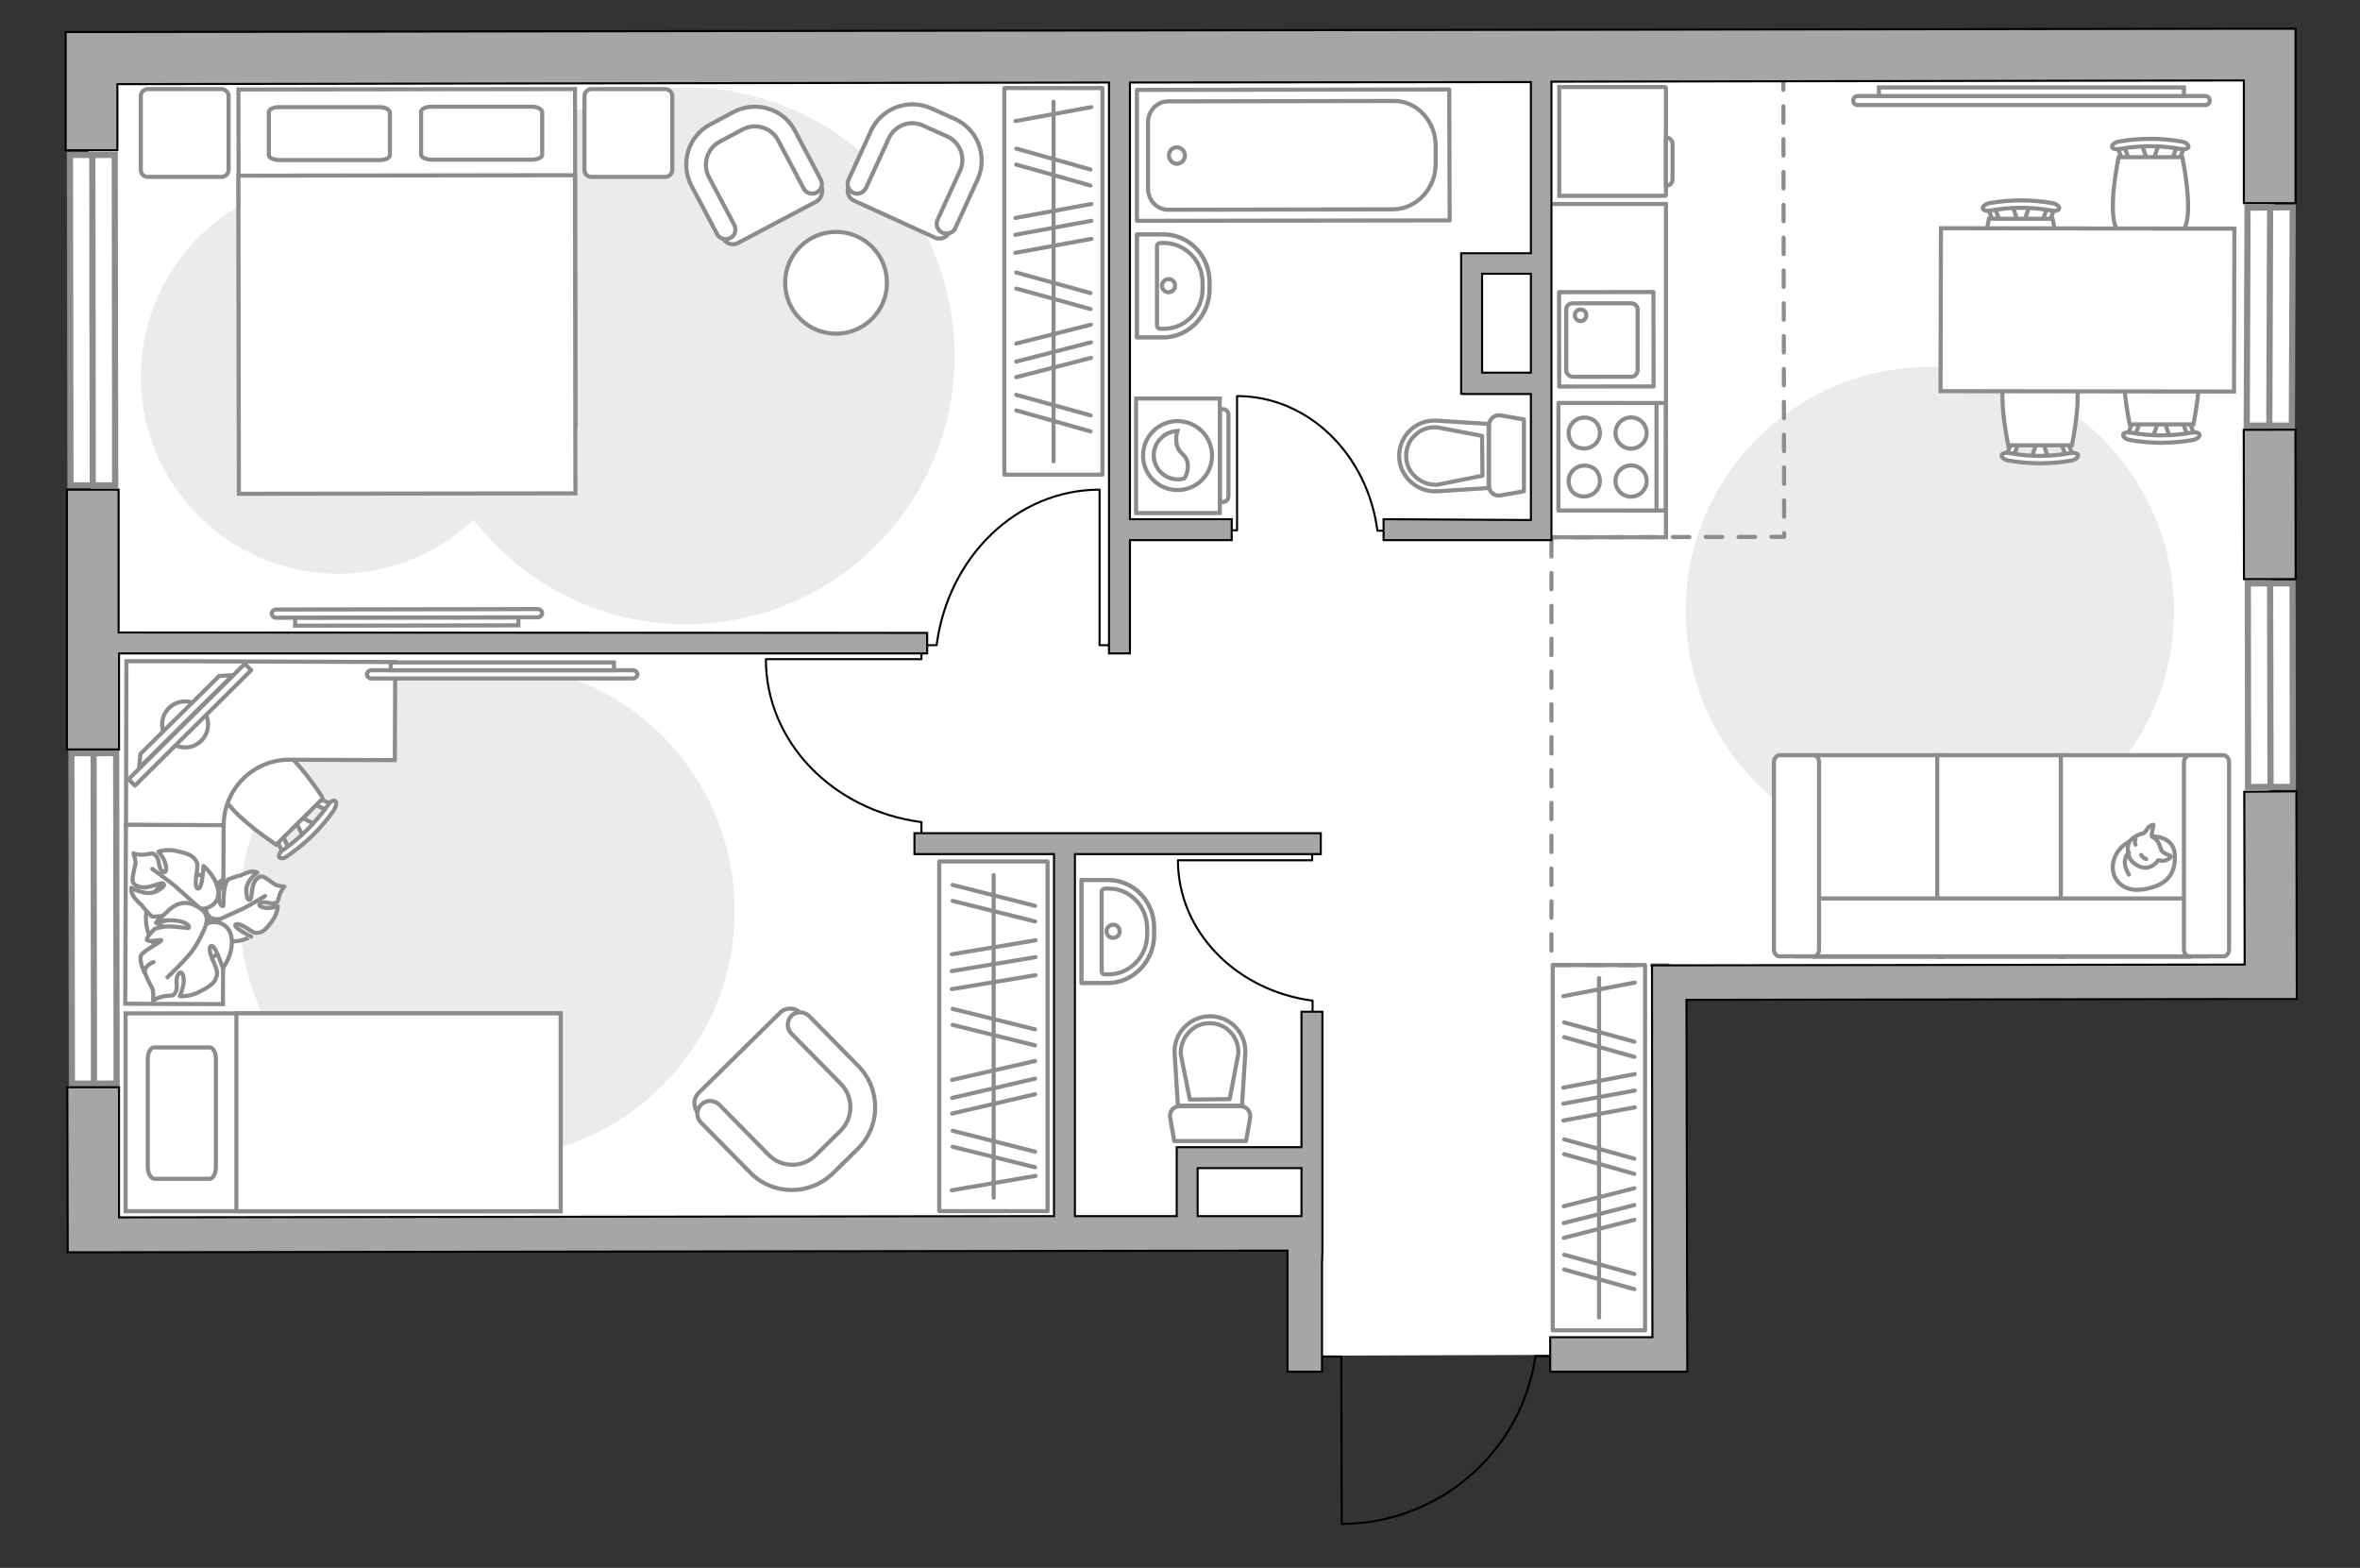 <?xml version="1.0" encoding="utf-8"?>
<!-- Generator: Adobe Illustrator 28.2.0, SVG Export Plug-In . SVG Version: 6.00 Build 0)  -->
<svg version="1.1" xmlns="http://www.w3.org/2000/svg" xmlns:xlink="http://www.w3.org/1999/xlink" x="0px" y="0px"
	 viewBox="0 0 575 382" style="enable-background:new 0 0 575 382;" xml:space="preserve">
<rect x="0" y="0" width="575" height="382" fill="#333333" stroke="none"/>
<style type="text/css">
	.st0{fill:#FFFFFF;}
	.st1{fill:#EBEBEB;}
	.st2{fill:#FFFFFF;stroke:#8C8C8C;stroke-miterlimit:10;}
	.st3{fill:none;stroke:#000000;stroke-width:0.5;stroke-linecap:round;stroke-linejoin:round;stroke-miterlimit:10;}
	.st4{fill:none;stroke:#8C8C8C;stroke-linecap:round;stroke-linejoin:round;stroke-miterlimit:10;}
	.st5{fill:#FFFFFF;stroke:#8C8C8C;stroke-linecap:round;stroke-linejoin:round;stroke-miterlimit:10;}
	.st6{fill-rule:evenodd;clip-rule:evenodd;fill:#FFFFFF;fill-opacity:0.1;stroke:#8C8C8C;stroke-miterlimit:10;}
	.st7{fill:#FFFFFF;stroke:#8C8C8C;stroke-width:1.5;stroke-linecap:round;stroke-miterlimit:10;}
	.st8{fill:none;stroke:#8C8C8C;stroke-linecap:round;stroke-linejoin:round;stroke-miterlimit:10;stroke-dasharray:4,4;}
	.st9{opacity:0.5;fill:none;stroke:#8C8C8C;stroke-linecap:round;stroke-linejoin:round;stroke-miterlimit:10;}
	.st10{fill:#A6A6A6;stroke:#000000;stroke-width:0.5;stroke-miterlimit:10;}
</style>
<g id="bg_1_">
	<polygon class="st0" points="21.4,12.3 554.4,10.7 552.7,235 405.6,239 406.6,330 317.6,330.3 318.3,299.3 23.5,299.7 	"/>
</g>
<g id="furniture_1_">
	<path id="Vector_51_00000025410149657946410230000003577600954049764276_" class="st1" d="M470.2,89.4c-32.8,0-59.5,26.6-59.5,59.5
		c0,32.8,26.6,59.5,59.5,59.5c32.8,0,59.5-26.6,59.5-59.5C529.6,116.1,503,89.4,470.2,89.4z"/>
	<g>
		<path id="Vector_8_00000070120981381892289770000002143576081336257460_" class="st2" d="M405.9,47.5l0-26.1
			c0-0.1-0.1-0.2-0.2-0.2l-25.8,0l0,26.5l25.8,0C405.8,47.7,405.9,47.6,405.9,47.5z"/>
		<path id="Vector_9_00000111911551062494253350000014741868192018790547_" class="st2" d="M405.9,33.5l0,11.8
			c0.9,0,1.6-0.7,1.6-1.6l0-8.6C407.5,34.2,406.8,33.5,405.9,33.5z"/>
	</g>
	<path class="st3" d="M319.8,248.5l0-4.7c-18.5-2.4-32.8-16.8-32.8-34.2l32.7,0l0-5.2"/>
	<path class="st3" d="M222.7,157.2h5.5c2.8-21.5,19.5-37.9,39.7-37.9v37.9l6,0"/>
	<path class="st3" d="M224.5,205.8l0-5.5c-21.5-2.8-37.9-19.5-37.9-39.7l37.9,0l0-6"/>
	<path class="st3" d="M340.3,129.3l-4.7,0c-2.4-18.5-16.8-32.8-34.2-32.8l0,32.7l-5.2,0"/>
	<g>
		
			<rect x="345.1" y="268.3" transform="matrix(-9.920065e-08 -1 1 -9.920065e-08 110.01 669.219)" class="st4" width="89" height="22.5"/>
		<line class="st4" x1="380.9" y1="273" x2="398.3" y2="269.8"/>
		<line class="st4" x1="380.9" y1="268.9" x2="398.3" y2="265.7"/>
		<line class="st4" x1="380.9" y1="265" x2="398.3" y2="261.7"/>
		<line class="st4" x1="381.1" y1="281.2" x2="398.2" y2="286"/>
		<line class="st4" x1="381.1" y1="277.6" x2="398.2" y2="282.3"/>
		<line class="st4" x1="381.1" y1="252.7" x2="398.2" y2="257.5"/>
		<line class="st4" x1="381.1" y1="249.1" x2="398.2" y2="253.8"/>
		<line class="st4" x1="380.9" y1="242.7" x2="398.3" y2="239.4"/>
		<line class="st4" x1="381.1" y1="309.3" x2="398.2" y2="314.1"/>
		<line class="st4" x1="381.1" y1="305.7" x2="398.2" y2="310.4"/>
		<line class="st4" x1="381" y1="301.6" x2="398.2" y2="297.2"/>
		<line class="st4" x1="381" y1="293.9" x2="398.2" y2="289.5"/>
		<line class="st4" x1="381" y1="298" x2="398.2" y2="293.6"/>
		<line class="st4" x1="389.6" y1="321" x2="389.6" y2="238.3"/>
	</g>
	<g>
		
			<rect x="209.6" y="56.6" transform="matrix(-9.920065e-08 -1 1 -9.920065e-08 188.104 325.251)" class="st4" width="94.2" height="23.9"/>
		<line class="st4" x1="247.4" y1="61.6" x2="265.9" y2="58.2"/>
		<line class="st4" x1="247.4" y1="57.2" x2="265.9" y2="53.8"/>
		<line class="st4" x1="247.4" y1="53.1" x2="265.9" y2="49.7"/>
		<line class="st4" x1="247.6" y1="70.3" x2="265.7" y2="75.3"/>
		<line class="st4" x1="247.6" y1="66.4" x2="265.7" y2="71.4"/>
		<line class="st4" x1="247.6" y1="40.1" x2="265.7" y2="45.2"/>
		<line class="st4" x1="247.6" y1="36.2" x2="265.7" y2="41.3"/>
		<line class="st4" x1="247.4" y1="29.5" x2="265.9" y2="26.1"/>
		<line class="st4" x1="247.6" y1="100" x2="265.7" y2="105.1"/>
		<line class="st4" x1="247.6" y1="96.2" x2="265.7" y2="101.2"/>
		<line class="st4" x1="247.6" y1="91.9" x2="265.8" y2="87.2"/>
		<line class="st4" x1="247.6" y1="83.7" x2="265.8" y2="79.1"/>
		<line class="st4" x1="247.6" y1="88.1" x2="265.8" y2="83.4"/>
		<line class="st4" x1="256.7" y1="112.4" x2="256.7" y2="24.8"/>
	</g>
	<g>
		
			<rect x="199.5" y="239.2" transform="matrix(-1.215543e-07 -1 1 -1.215543e-07 -10.361 494.583)" class="st4" width="85.2" height="26.4"/>
		<line class="st4" x1="231.9" y1="241" x2="252.3" y2="237.6"/>
		<line class="st4" x1="231.9" y1="236.6" x2="252.3" y2="233.2"/>
		<line class="st4" x1="231.9" y1="232.5" x2="252.3" y2="229.1"/>
		<line class="st4" x1="232.1" y1="249.7" x2="252.2" y2="254.7"/>
		<line class="st4" x1="232.1" y1="245.8" x2="252.2" y2="250.8"/>
		<line class="st4" x1="232.1" y1="219.5" x2="252.2" y2="224.5"/>
		<line class="st4" x1="232.1" y1="215.6" x2="252.2" y2="220.7"/>
		<line class="st4" x1="231.9" y1="290" x2="252.3" y2="286.5"/>
		<line class="st4" x1="232.1" y1="279.4" x2="252.2" y2="284.4"/>
		<line class="st4" x1="232.1" y1="275.5" x2="252.2" y2="280.6"/>
		<line class="st4" x1="232" y1="271.3" x2="252.2" y2="266.6"/>
		<line class="st4" x1="232" y1="263.1" x2="252.2" y2="258.5"/>
		<line class="st4" x1="232" y1="267.5" x2="252.2" y2="262.8"/>
		<line class="st4" x1="242.1" y1="291.8" x2="242.1" y2="213.2"/>
	</g>
	<path id="Vector_00000182523836597122197270000004960757876303128214_" class="st1" d="M167.3,152.1c36.1-0.1,65.3-29.4,65.3-65.5
		c-0.1-36.1-29.4-65.3-65.5-65.3c-36.1,0.1-65.3,29.4-65.3,65.5C101.9,122.9,131.2,152.2,167.3,152.1z"/>
	<path id="Vector_00000060710941671929414260000012791571143244270728_" class="st1" d="M82.4,139.8c26.5,0,48-21.6,48-48.1
		c0-26.5-21.6-48-48.1-48c-26.5,0-48,21.6-48,48.1C34.4,118.4,55.9,139.8,82.4,139.8z"/>
	<g>
		<path id="Vector_98_00000029739461439660222590000005121398544582372228_" class="st2" d="M58.2,104l82-0.1l-0.1-82.2l-82,0.1
			L58.2,104z"/>
		<path id="Vector_99_00000078739192255272091720000005417677010884372107_" class="st2" d="M140.2,120.2l-82,0.1l-0.1-77.5
			l72.3-0.1l9.7,0l0,10.5L140.2,120.2z"/>
		<path id="Vector_100_00000003819870341815217060000005694764724679548034_" class="st4" d="M92.4,26.1l-24.3,0
			c-1.4,0-2.6,0.5-2.6,1.2l0,10.5c0,0.6,1.2,1.2,2.6,1.2l24.3,0c1.4,0,2.6-0.5,2.6-1.2l0-10.5C94.8,26.6,93.7,26.1,92.4,26.1z"/>
		<path id="Vector_101_00000015313891801523561110000008334151404416908941_" class="st4" d="M129.5,26l-24.3,0
			c-1.4,0-2.6,0.5-2.6,1.2l0,10.5c0,0.6,1.2,1.2,2.6,1.2l24.3,0c1.4,0,2.6-0.5,2.6-1.2l0-10.5C131.9,26.5,130.9,26,129.5,26z"/>
	</g>
	<g>
		<path class="st2" d="M67.2,150.5c-0.5,0-1-0.5-1-1c0-0.5,0.5-1,1-1l63.9-0.1c0.5,0,1,0.5,1,1c0,0.5-0.5,1-1,1L67.2,150.5z"/>
		
			<rect x="71.9" y="150.5" transform="matrix(1 -1.515648e-03 1.515648e-03 1 -0.229 0.15)" class="st2" width="54.4" height="1.9"/>
	</g>
	<g>
		<path id="Vector_37_00000173862620219866849270000006407844831232549054_" class="st2" d="M227.8,57.9l-19.7-9
			c-1.3-0.6-2-2.2-1.3-3.5l6.2-13.6c2.2-5,8.1-7.2,13.1-4.9l6.5,3c5,2.2,7.2,8.1,4.9,13.1l-6.2,13.6
			C230.7,57.9,229.1,58.5,227.8,57.9z"/>
		<path id="Vector_38_00000096018199640409317720000007751801000012582573_" class="st2" d="M229.6,56.7c-1.2-0.6-1.7-2-1.2-3.1
			l5.5-12c1.5-3.2,0-7-3.2-8.4l-5.8-2.6c-3.2-1.5-7,0-8.4,3.2l-5.5,12c-0.6,1.2-2,1.7-3.1,1.2c-1.2-0.6-1.7-2-1.2-3.1l5.5-12
			c2.6-5.6,9.1-8,14.7-5.5l5.8,2.6c5.6,2.6,8,9.1,5.5,14.7l-5.5,12C232.2,56.7,230.9,57.2,229.6,56.7z"/>
	</g>
	<g>
		<path id="Vector_37_00000043431493932270791480000010665601035038365335_" class="st2" d="M170.2,266.3l19.9-19.6
			c1.3-1.3,3.6-1.3,4.9,0.1l13.6,13.8c5,5,4.9,13.1-0.1,18.1l-6.6,6.5c-5,5-13.1,4.9-18.1-0.1l-13.6-13.8
			C168.8,269.8,168.9,267.6,170.2,266.3z"/>
		<path id="Vector_38_00000163788857531437439750000009388380355258093996_" class="st2" d="M170.9,269.1c1.2-1.2,3.1-1.1,4.3,0
			l12,12.2c3.2,3.3,8.4,3.3,11.6,0.1l5.9-5.8c3.3-3.2,3.3-8.4,0.1-11.6l-12-12.2c-1.2-1.2-1.1-3.1,0-4.3c1.2-1.2,3.1-1.1,4.3,0
			l12,12.2c5.6,5.7,5.5,14.8-0.2,20.3l-5.9,5.8c-5.7,5.6-14.8,5.5-20.3-0.2l-12-12.2C169.6,272.2,169.6,270.3,170.9,269.1z"/>
	</g>
	<g>
		<path id="Vector_37_00000054966670700910798190000005354379323346671005_" class="st2" d="M198.9,49.1l-19.1,10.1
			c-1.3,0.7-2.9,0.2-3.6-1.1l-7-13.2c-2.6-4.8-0.7-10.8,4.1-13.4l6.4-3.4c4.8-2.6,10.8-0.7,13.4,4.1l7,13.2
			C200.7,46.8,200.1,48.4,198.9,49.1z"/>
		<path id="Vector_38_00000153665561766122570020000000168619502700424372_" class="st2" d="M199,46.9c-1.2,0.6-2.6,0.2-3.2-1
			l-6.2-11.7c-1.6-3.1-5.5-4.3-8.6-2.7l-5.6,3c-3.1,1.6-4.3,5.5-2.7,8.6l6.2,11.7c0.6,1.2,0.2,2.6-1,3.2c-1.2,0.6-2.6,0.2-3.2-1
			l-6.2-11.7c-2.9-5.5-0.8-12.2,4.6-15l5.6-3c5.5-2.9,12.2-0.8,15,4.6l6.2,11.7C200.6,44.9,200.2,46.2,199,46.9z"/>
	</g>
	<path id="Vector_00000052785462014705293710000016625165449974294203_" class="st1" d="M118.7,282.2c-33.3,0-60.3-27-60.3-60.3
		c0-33.3,27-60.3,60.3-60.3c33.3,0,60.3,27,60.3,60.3C179,255.2,152,282.2,118.7,282.2z"/>
	<g>
		<path id="Vector_2_00000063598096057358635080000015870544094576851127_" class="st2" d="M136.6,246.9v48.2l-106,0l0-48.2H136.6z"
			/>
		<path id="Vector_3_00000106828572373590374940000002119923041751310470_" class="st2" d="M136.6,295.1v-48.2h-79l0,42.5v5.7h10.7
			L136.6,295.1z"/>
		<path id="Vector_4_00000091731794424411778400000012628085085639301027_" class="st4" d="M36,284.4l0-26.4c0-1.5,0.7-2.8,1.5-2.8
			h13.6c0.8,0,1.5,1.2,1.5,2.8v26.4c0,1.5-0.7,2.8-1.5,2.8H37.5C36.7,287,36,285.8,36,284.4z"/>
	</g>
	<g>
		<g id="Group_2_00000092451253375847995940000010618494109400822971_">
			<g id="Group_3_00000105390736655835273790000013429728996420592780_">
				<path id="Vector_10_00000042707607137342604680000011307088108931531432_" class="st2" d="M76.9,200.9l-4.2-2.1l-0.9,0.9
					l2.1,4.2L76.9,200.9z"/>
			</g>
			<g id="Group_4_00000110448688441499523050000002113209750147368637_">
				<path id="Vector_11_00000155115086452381972840000017576018756969285275_" class="st2" d="M67.7,203.8c-0.3,0.3-0.4,0.7-0.2,0.9
					l1.6,3.6c0.2,0.4,0.5,0.4,1,0.1c0.5-0.3,0.6-0.8,0.5-1l-1.6-3.6c-0.2-0.4-0.5-0.4-1-0.1C67.8,203.7,67.8,203.7,67.7,203.8z"/>
			</g>
			<g id="Group_5_00000159467045256567853160000009232535370524345527_">
				<path id="Vector_12_00000013889496037131827310000017279237655861193617_" class="st2" d="M76.7,194.8c-0.1,0.1-0.1,0.1-0.2,0.2
					c-0.3,0.4-0.3,0.8,0.1,1l3.6,1.6c0.4,0.2,0.8-0.1,1.1-0.5c0.3-0.4,0.3-0.8-0.1-1l-3.6-1.6C77.5,194.4,77,194.5,76.7,194.8z"/>
			</g>
			<path id="Vector_13_00000045603142136904700210000011729756921554828729_" class="st2" d="M65.4,181.1c-4,0-11.4,7.3-11.4,11.3
				c0,4.7,13.3,13.4,13.3,13.4l11.4-11.3C78.7,194.4,70.1,181.1,65.4,181.1z"/>
			<path id="Vector_14_00000106125008118928882450000015958246392521913225_" class="st2" d="M79.9,196.2c-3,4.2-6.7,7.9-10.8,10.8
				c-0.9,0.5-1.3,1.4-1.1,1.8c0.3,0.5,1.3,0.4,2.1-0.3c4.4-3,8.3-6.8,11.3-11.2c0.5-0.9,0.7-1.8,0.3-2.1
				C81.3,194.8,80.4,195.3,79.9,196.2z"/>
		</g>
		<path class="st2" d="M96.3,161.3l-52.9-0.2l-12.6,0v0h0L30.7,201l23.8,0.1v0c0-8.9,7.3-16.1,16.1-16l25.6,0.1L96.3,161.3z"/>
		
			<rect x="30.6" y="201" transform="matrix(1 3.626204e-03 -3.626204e-03 1 0.808 -0.153)" class="st2" width="23.8" height="43.6"/>
		<g>
			<circle class="st5" cx="45.1" cy="176.5" r="5.6"/>
			<g>
				
					<rect x="26.2" y="175.5" transform="matrix(0.71 -0.705 0.705 0.71 -111.005 83.722)" class="st5" width="39.9" height="2.2"/>
				<polygon class="st5" points="53.4,164.7 34.2,183.7 33.9,187.1 56.7,164.5 				"/>
			</g>
		</g>
	</g>
	<g>
		<path id="Vector_54_00000142166183398784155090000012019010041017196947_" class="st2" d="M442.1,233.1h31.2v-49.1h-31.2V233.1z"
			/>
		<path id="Vector_55_00000052786174330607523280000015266232691764575152_" class="st2" d="M472,233.1h31.2v-49.1H472V233.1z"/>
		<path id="Vector_56_00000149360000679224967820000013813054687675082119_" class="st2" d="M502.1,233.1h31.2v-49.1h-31.2V233.1z"
			/>
		<path id="Vector_57_00000008121142385088560140000006690850167813537464_" class="st2" d="M440.4,218.9l-2.9,14.1h100.1v-14.1
			H440.4z"/>
		<path id="Vector_58_00000065797184397441362440000003775578622476081313_" class="st2" d="M443.2,231.3v-45.6
			c0-0.9-0.6-1.7-1.4-1.7h-8.2c-0.7,0-1.4,0.8-1.4,1.7v45.6c0,0.9,0.6,1.7,1.4,1.7h8.2C442.6,233.1,443.2,232.3,443.2,231.3z"/>
		<path id="Vector_59_00000104706690327183008260000004635252681449447325_" class="st2" d="M543.1,231.3v-45.6
			c0-0.9-0.6-1.7-1.4-1.7h-8.2c-0.7,0-1.4,0.8-1.4,1.7v45.6c0,0.9,0.6,1.7,1.4,1.7h8.2C542.4,233.1,543.1,232.3,543.1,231.3z"/>
		<g>
			<path class="st5" d="M524.5,203.8c0,0,5.2-0.2,5.4,4.6c0.2,4.8-2.3,7.5-7.8,8.3c-5.4,0.8-8-3.1-7.2-6.7
				C515.8,206.2,519.3,203.8,524.5,203.8z"/>
			<path class="st5" d="M526.6,207.2c0,0,0.5,0.7,1.5,1s0.8,0.6,0.8,0.6s-0.9,1.1-2.3,0.9c-0.8-0.1-0.8-0.1-0.8-0.1
				s-0.9,1.6-2.8,1.8c-1.8,0.2-3.8-1.4-4.2-2.5c-0.4-1.2-0.6-2.9,0.1-3.9c0.7-1,2.1-1.7,3.1-1.9c0.9-0.2,1.1-1.5,1.9-1.9
				c0.8-0.4,0.8-0.2,0.8-0.2s-0.6,2.4-0.4,2.8C524.7,204.2,525.7,204,526.6,207.2z"/>
			<path class="st5" d="M521.7,208.3c0,0,0.3,0.7,1.2,1"/>
			<path class="st5" d="M520.3,205.8c0,0-0.3-0.7,0-1.4"/>
			<path class="st4" d="M518.7,207.8c0,0-0.8,0.2-1,2.1c-0.1,1.5,1,3.2,1,3.2"/>
		</g>
	</g>
	<g id="Group_2_00000169518112542516283350000002028389243895742618_">
		<g id="Group_3_00000094579186101701642010000010356216313638975649_">
			<path id="Vector_10_00000005979227049245069810000010415150557776358048_" class="st2" d="M494.9,111.7l1.5-4.3l1.2,0l1.5,4.3
				L494.9,111.7z"/>
		</g>
		<g id="Group_4_00000109739208506509095540000007201790859933384360_">
			<path id="Vector_11_00000134222007212326704120000015033979067173402514_" class="st2" d="M503.1,107.5c0.4,0,0.7,0.2,0.8,0.5
				l1.3,3.5c0.1,0.3-0.1,0.6-0.6,0.7c-0.5,0.1-1-0.1-1-0.4l-1.3-3.5c-0.1-0.3,0.1-0.6,0.6-0.7C503,107.5,503,107.5,503.1,107.5z"/>
		</g>
		<g id="Group_5_00000068665158650168905400000011434501969797821582_">
			<path id="Vector_12_00000031920193522231328070000016546371714233542026_" class="st2" d="M490.9,107.5c0.1,0,0.1,0,0.2,0
				c0.5,0.1,0.7,0.4,0.6,0.7l-1.3,3.5c-0.1,0.3-0.6,0.5-1.1,0.4c-0.5-0.1-0.7-0.4-0.6-0.7l1.3-3.5
				C490.1,107.7,490.5,107.4,490.9,107.5z"/>
		</g>
		<path id="Vector_13_00000121251702748634104990000007081068840926412194_" class="st2" d="M489.3,90.4c2.7-2.7,12.7-2.7,15.5,0
			c3.2,3.2,0,18.1,0,18.1l-15.5,0C489.3,108.5,486.1,93.6,489.3,90.4z"/>
		<path id="Vector_14_00000110465298713093815600000018063224351578070709_" class="st2" d="M489.6,110.4c4.8,0.9,9.9,0.9,14.8,0
			c1-0.2,1.9,0.1,1.9,0.5c0.1,0.5-0.6,1.1-1.6,1.3c-5.1,0.9-10.3,0.9-15.4,0c-1-0.2-1.7-0.8-1.6-1.3
			C487.7,110.5,488.6,110.2,489.6,110.4z"/>
	</g>
	<g id="Group_2_00000001665126147001053750000014062558307977796488_">
		<g id="Group_3_00000011745782800813229620000009054789499238264236_">
			<path id="Vector_10_00000088817329202566615310000005163959514847932581_" class="st2" d="M524.5,106.6l1.5-4.3l1.2,0l1.5,4.3
				L524.5,106.6z"/>
		</g>
		<g id="Group_4_00000076569869101872041360000001582259782358596998_">
			<path id="Vector_11_00000109025598639114841320000015461160250943284888_" class="st2" d="M532.7,102.4c0.4,0,0.7,0.2,0.8,0.5
				l1.3,3.5c0.1,0.3-0.1,0.6-0.6,0.7c-0.5,0.1-1-0.1-1-0.4l-1.3-3.5c-0.1-0.3,0.1-0.6,0.6-0.7C532.6,102.4,532.6,102.4,532.7,102.4z
				"/>
		</g>
		<g id="Group_5_00000180344004384016224180000007426483060558378921_">
			<path id="Vector_12_00000142874355088543866180000015008933339467323264_" class="st2" d="M520.5,102.4c0.1,0,0.1,0,0.2,0
				c0.5,0.1,0.7,0.4,0.6,0.7l-1.3,3.5c-0.1,0.3-0.6,0.5-1.1,0.4c-0.5-0.1-0.7-0.4-0.6-0.7l1.3-3.5
				C519.7,102.6,520.1,102.4,520.5,102.4z"/>
		</g>
		<path id="Vector_13_00000074418804952417871840000015665149809830405011_" class="st2" d="M518.9,85.3c2.7-2.7,12.7-2.7,15.5,0
			c3.2,3.2,0,18.1,0,18.1l-15.5,0C518.9,103.4,515.7,88.5,518.9,85.3z"/>
		<path id="Vector_14_00000064332126146290144120000015756195731845454516_" class="st2" d="M519.2,105.4c4.8,0.9,9.9,0.9,14.8,0
			c1-0.2,1.9,0.1,1.9,0.5c0.1,0.5-0.6,1.1-1.6,1.3c-5.1,0.9-10.3,0.9-15.4,0c-1-0.2-1.7-0.8-1.6-1.3
			C517.3,105.5,518.2,105.2,519.2,105.4z"/>
	</g>
	<g id="Group_2_00000092433505009773276760000011066270651875455128_">
		<g id="Group_3_00000096061488049551791990000018362570476511396481_">
			<path id="Vector_10_00000127759892884054627300000012354745497390158252_" class="st2" d="M526,35.1l-1.5,4.3l-1.2,0l-1.5-4.3
				L526,35.1z"/>
		</g>
		<g id="Group_4_00000072249821172977672280000001907397108803288510_">
			<path id="Vector_11_00000183213964531472846570000013619062646588840368_" class="st2" d="M517.8,39.3c-0.4,0-0.7-0.2-0.8-0.5
				l-1.3-3.5c-0.1-0.3,0.1-0.6,0.6-0.7c0.5-0.1,1,0.1,1,0.4l1.3,3.5c0.1,0.3-0.1,0.6-0.6,0.7C518,39.3,517.9,39.3,517.8,39.3z"/>
		</g>
		<g id="Group_5_00000017505904624620757720000002415161480284738969_">
			<path id="Vector_12_00000034064648374129771730000009278019170493786768_" class="st2" d="M530.1,39.3c-0.1,0-0.1,0-0.2,0
				c-0.5-0.1-0.7-0.4-0.6-0.7l1.3-3.5c0.1-0.3,0.6-0.5,1.1-0.4c0.5,0.1,0.7,0.4,0.6,0.7l-1.3,3.5C530.8,39.1,530.5,39.3,530.1,39.3z
				"/>
		</g>
		<path id="Vector_13_00000092428696894988668730000017601899672276884353_" class="st2" d="M531.7,56.4c-2.7,2.7-12.7,2.7-15.5,0
			c-3.2-3.2,0-18.1,0-18.1l15.5,0C531.7,38.3,534.9,53.2,531.7,56.4z"/>
		<path id="Vector_14_00000170271780071143622380000010107384665963393460_" class="st2" d="M531.3,36.3c-4.8-0.9-9.9-0.9-14.8,0
			c-1,0.2-1.9-0.1-1.9-0.5c-0.1-0.5,0.6-1.1,1.6-1.3c5.1-0.9,10.3-0.9,15.4,0c1,0.2,1.7,0.8,1.6,1.3
			C533.2,36.2,532.3,36.5,531.3,36.3z"/>
	</g>
	<g id="Group_2_00000101814759745405203090000017248371698353721010_">
		<g id="Group_3_00000093858947214269202990000013665826719269994415_">
			<path id="Vector_10_00000169551705954943372330000009668182783417669552_" class="st2" d="M494.5,50.1l-1.5,4.3l-1.2,0l-1.5-4.3
				L494.5,50.1z"/>
		</g>
		<g id="Group_4_00000099631609864904610740000003052371463451592627_">
			<path id="Vector_11_00000054948856700284829160000006925548187480577725_" class="st2" d="M486.3,54.3c-0.4,0-0.7-0.2-0.8-0.5
				l-1.3-3.5c-0.1-0.3,0.1-0.6,0.6-0.7c0.5-0.1,1,0.1,1,0.4l1.3,3.5c0.1,0.3-0.1,0.6-0.6,0.7C486.4,54.3,486.4,54.3,486.3,54.3z"/>
		</g>
		<g id="Group_5_00000119105871853119074270000004016178627899420820_">
			<path id="Vector_12_00000036225308527504607610000014649073946497264551_" class="st2" d="M498.5,54.3c-0.1,0-0.1,0-0.2,0
				c-0.5-0.1-0.7-0.4-0.6-0.7l1.3-3.5c0.1-0.3,0.6-0.5,1.1-0.4c0.5,0.1,0.7,0.4,0.6,0.7l-1.3,3.5C499.3,54.1,498.9,54.3,498.5,54.3z
				"/>
		</g>
		<path id="Vector_13_00000163039156473168815370000017178823526754798516_" class="st2" d="M500.1,71.4c-2.7,2.7-12.7,2.7-15.5,0
			c-3.2-3.2,0-18.1,0-18.1l15.5,0C500.1,53.3,503.3,68.2,500.1,71.4z"/>
		<path id="Vector_14_00000176731112504031151430000010308278109842384533_" class="st2" d="M499.8,51.3c-4.8-0.9-9.9-0.9-14.8,0
			c-1,0.2-1.9-0.1-1.9-0.5c-0.1-0.5,0.6-1.1,1.6-1.3c5.1-0.9,10.3-0.9,15.4,0c1,0.2,1.7,0.8,1.6,1.3
			C501.7,51.2,500.8,51.5,499.8,51.3z"/>
	</g>
	<path id="Vector_35_00000169553331992352549730000004306665804109848241_" class="st2" d="M544.3,95.4l-71.5-0.1l0.1-39.7l57.8,0.1
		l13.7,0L544.3,95.4z"/>
	<polyline class="st2" points="376.6,49.7 405.9,49.7 405.9,130.9 375.4,130.9 	"/>
	<g>
		<path class="st2" d="M537.3,23.4c0.6,0,1.1,0.5,1.1,1.1s-0.5,1.1-1.1,1.1h-84.7c-0.6,0-1.1-0.5-1.1-1.1s0.5-1.1,1.1-1.1H537.3z"/>
		<rect x="457.8" y="21.3" class="st2" width="74.3" height="2.1"/>
	</g>
	<g>
		<g>
			<path class="st2" d="M297.2,125l0-27.9l-20.4,0l0,27.9L297.2,125z"/>
			<path class="st6" d="M299.3,121l0-20c0-0.7-0.6-1.3-1.3-1.3l-0.8,0l0,22.6l0.8,0C298.7,122.3,299.3,121.7,299.3,121z"/>
		</g>
		<g>
			<circle class="st2" cx="286.9" cy="111" r="8.4"/>
			<path class="st2" d="M289.4,113.2c-0.2-2.9-2.6-2.3-2.8-5.8c-0.1-1.1,0.1-1.8,0.3-2.4c-3.1,0.1-5.8,2.7-5.8,5.9
				c0,3.2,2.6,5.9,5.9,5.9c0.5,0,1-0.1,1.5-0.2C289,116,289.5,114.7,289.4,113.2z"/>
		</g>
	</g>
	<path class="st2" d="M36,43.1h18c0.9,0,1.7-0.8,1.7-1.7v-18c0-0.9-0.8-1.7-1.7-1.7H36c-0.9,0-1.7,0.8-1.7,1.7v18
		C34.3,42.4,35.1,43.1,36,43.1z"/>
	<path class="st2" d="M144.1,43.1h18c0.9,0,1.7-0.8,1.7-1.7v-18c0-0.9-0.8-1.7-1.7-1.7h-18c-0.9,0-1.7,0.8-1.7,1.7v18
		C142.4,42.4,143.2,43.1,144.1,43.1z"/>
	<circle class="st2" cx="203.7" cy="68.9" r="12.4"/>
	<g>
		<path id="Vector_60_00000119816655308312961470000007674429398423909797_" class="st2" d="M56.9,221.1c-1.5-5.8-7.4-9.3-13.2-7.8
			c-5.8,1.5-9.3,7.4-7.8,13.2c1.5,5.8,7.4,9.3,13.2,7.8C54.9,232.8,58.4,226.9,56.9,221.1z"/>
		<path class="st5" d="M53.2,223.9c0,0-1.9,0.5-2.8-1.5s-1.3-4,1.1-5.9c2.3-1.9,2.5-2,2.5-2s-0.9,3.1-0.6,4.8c0.3,1.7,1,1.5,1,1.4
			c0.1-0.1,0-3.2,0.4-4.7c0.5-1.5,0.7-1.7,0.7-1.7s2.3-0.9,2.7-0.9c0.4,0,1.8-0.8,2.8-1s1.7,0.2,1.7,0.2s-2.9,2-2.7,4.5
			c0.1,2.5,0.8,2.3,1.1,1.9c0.3-0.4,0.2-2.9,0.9-4.1c0.7-1.2,1.5-1.5,2.1-1.3c0.6,0.2,2.4,1.5,2.9,1.9c0.6,0.4,2.3,0.5,2.3,0.5
			s-0.7,0.7-1.2,2.1c-0.5,1.4-0.1,1.5-1.1,1.9c-1,0.4-2.5-0.6-3.5,0c-1,0.6,0.5,1.3,1.8,1.2c1.3,0,2.4-0.4,2.4-0.4s-0.1,1.5-1,3
			c-1,1.5-2.1,3-3.2,3.3c-1.1,0.3-1.3,0.4-3.1-0.8c-1.8-1.2-3.1-1.5-3.1-0.8c0.1,0.8,3.9,2.7,3.9,2.7S58,230,55,229.1
			C52.1,228.2,52.2,225.1,53.2,223.9z"/>
		<path class="st4" d="M64.6,218.3c0,0-4.2,2.6-6.3,3.5c-1.4,0.6-4,1.8-5,2.3c-1.6,0.7-3.3,0.9-5,0.7"/>
		<path class="st5" d="M48.4,221.3c0,0,1.3,1.8-0.3,3.7c-1.6,1.9-3.7,3.2-6.8,1.6c-3.1-1.6-3.3-1.8-3.3-1.8s3.7-0.5,5.4-1.6
			c1.7-1.1,1.2-1.7,1-1.7c-0.2,0-3.4,1.5-5.2,1.7s-2.2,0.1-2.2,0.1s-2-2-2.2-2.4c-0.2-0.4-1.7-1.5-2.3-2.6c-0.7-1-0.5-2-0.5-2
			s3.5,2.1,6,0.9c2.6-1.3,2.1-1.9,1.5-2c-0.6-0.1-3.2,1.2-4.8,1c-1.6-0.2-2.3-0.9-2.4-1.6c-0.1-0.8,0.5-3.3,0.7-4s-0.5-2.7-0.5-2.7
			s1.1,0.5,2.9,0.3c1.8-0.2,1.7-0.6,2.6,0.3c0.9,0.9,0.5,3,1.6,3.8c1.1,0.8,1.1-1.1,0.5-2.5c-0.6-1.4-1.5-2.3-1.5-2.3
			s1.6-0.6,3.7-0.3c2,0.4,4.2,0.9,5,1.9c0.8,1,1,1.2,0.6,3.7c-0.4,2.5-0.2,4.1,0.6,3.6c0.8-0.4,1.1-5.4,1.1-5.4s3.2,2.6,3.6,6.2
			C53.5,220.5,50.1,221.8,48.4,221.3z"/>
		<path class="st4" d="M37.1,211.7c0,0,4.7,3.3,6.7,5.2c1.3,1.2,3.8,3.4,4.8,4.3c1.5,1.3,2.5,3.1,3,5"/>
		<g>
			<path class="st5" d="M37.4,234.4c-1.6,0.7-2.2,1.6-2.1,2.4c0.1,0.8,1.4,3.3,1.8,4c0.4,0.8,0.2,3,0.2,3s1-0.8,2.9-1.1
				c1.9-0.3,1.9,0.2,2.6-1c0.7-1.2-0.3-3.2,0.7-4.4c0.9-1.2,1.5,0.8,1.2,2.5c-0.3,1.6-0.9,2.9-0.9,2.9s1.9,0.2,4-0.7
				c2-0.9,4.2-2.1,4.7-3.4c0.5-1.3,0.7-1.6-0.4-4.1c-1.2-2.5-1.3-4.2-0.4-4c0.9,0.2,2.6,5.4,2.6,5.4s2.7-3.6,2.1-7.5
				c-0.6-3.9-4.6-4.3-6.2-3.2c0,0,0.9-2.3-1.3-3.8c-2.2-1.5-4.7-2.3-7.6,0.2c-2.8,2.6-3,2.8-3,2.8s4-0.5,6.1,0.2
				c2,0.7,1.7,1.5,1.5,1.5c-0.2,0.1-4-0.6-6-0.3c-2,0.3-2.3,0.6-2.3,0.6s-2.1,2.1-1.8,2.6c0.5,0.7,3.5-0.2,3.5,0.1
				c-0.1,0.5-4.6,2.6-5,3.8c-0.4,1.3,0.9,4.1,0.9,4.1"/>
			<path class="st4" d="M40.8,238.1c0,0,5-4.7,6.6-7.2c1-1.6,2.3-4,2.9-5.9"/>
		</g>
	</g>
	<g>
		<path class="st2" d="M154.3,163.3c0.5,0,1,0.5,1,1s-0.5,1-1,1l-63.9,0c-0.5,0-1-0.5-1-1c0-0.5,0.5-1,1-1L154.3,163.3z"/>
		<rect x="95.2" y="161.4" class="st2" width="54.4" height="1.9"/>
	</g>
</g>
<g id="windows_1_">
	<g>
		
			<rect x="528.3" y="161.5" transform="matrix(1.513912e-03 1 -1 1.513912e-03 719.265 -386.423)" class="st7" width="49.6" height="10.9"/>
		<line class="st7" x1="553.1" y1="142.2" x2="553.2" y2="191.8"/>
	</g>
	<g>
		
			<rect x="-17.7" y="72.5" transform="matrix(1.513912e-03 1 -1 1.513912e-03 100.477 55.332)" class="st7" width="80.5" height="10.9"/>
		<line class="st7" x1="22.5" y1="37.7" x2="22.6" y2="118.2"/>
	</g>
	<g>
		
			<rect x="-17.4" y="218.3" transform="matrix(1.513912e-03 1 -1 1.513912e-03 246.624 200.567)" class="st7" width="80.5" height="10.9"/>
		<line class="st7" x1="22.8" y1="183.5" x2="22.9" y2="264"/>
	</g>
	<g>
		<polygon class="st7" points="558.4,103.7 558.6,50.5 547.6,50.6 547.4,103.7 		"/>
		<line class="st7" x1="553.1" y1="50.6" x2="552.9" y2="103.7"/>
	</g>
</g>
<g id="plan">
	<polyline class="st8" points="434.5,17.9 434.7,130.8 378,130.9 	"/>
	<polyline class="st8" points="378,131.6 378,235.1 406.4,235.2 	"/>
	<g>
		<path class="st9" d="M294.7,68.7l0,1.8c0,6.4-5.1,11.7-11.3,11.7l-6.4,0l0-25.1l6.4,0C289.7,57.1,294.7,62.3,294.7,68.7z"/>
		<g>
			<path class="st4" d="M293,68.9l0,1.5c0,5.4-4.3,9.7-9.4,9.7l-0.9,0c-0.5,0-0.8-0.4-0.8-0.8l0-19.3c0-0.5,0.4-0.8,0.8-0.8l0.9,0
				C288.7,59.2,293,63.5,293,68.9z"/>
			<path class="st4" d="M284.7,68c0.9,0,1.6,0.7,1.6,1.6c0,0.9-0.7,1.6-1.6,1.6c-0.9,0-1.6-0.7-1.6-1.6
				C283.1,68.7,283.9,68,284.7,68z"/>
			<path class="st4" d="M294.7,68.7l0,1.8c0,6.4-5.1,11.7-11.3,11.7l-6.4,0l0-25.1l6.4,0C289.7,57.1,294.7,62.3,294.7,68.7z"/>
		</g>
	</g>
	<g>
		<path class="st9" d="M281.2,226l0,1.8c0,6.4-5.1,11.7-11.3,11.7l-6.4,0l0-25.1l6.4,0C276.2,214.4,281.2,219.6,281.2,226z"/>
		<g>
			<path class="st4" d="M279.5,226.2l0,1.5c0,5.4-4.3,9.7-9.4,9.7l-0.9,0c-0.5,0-0.8-0.4-0.8-0.8l0-19.3c0-0.5,0.4-0.8,0.8-0.8
				l0.9,0C275.2,216.4,279.5,220.8,279.5,226.2z"/>
			<path class="st4" d="M271.2,225.3c0.9,0,1.6,0.7,1.6,1.6c0,0.9-0.7,1.6-1.6,1.6c-0.9,0-1.6-0.7-1.6-1.6
				C269.6,226,270.4,225.3,271.2,225.3z"/>
			<path class="st4" d="M281.2,226l0,1.8c0,6.4-5.1,11.7-11.3,11.7l-6.4,0l0-25.1l6.4,0C276.2,214.4,281.2,219.6,281.2,226z"/>
		</g>
	</g>
	<g>
		<polyline class="st4" points="353.1,21.8 277,21.9 277,53.8 353.2,53.7 353.1,21.8 		"/>
		<path class="st4" d="M349.8,39.9l0-4.3c0-6.1-4.6-11.1-10.3-11l-54.9,0.1c-2.7,0-4.9,2.3-4.9,5.2l0,16c0,2.9,2.2,5.2,4.9,5.2
			l54.9-0.1C345.1,50.9,349.8,46,349.8,39.9z"/>
		<path class="st4" d="M286.7,39.9c1.1,0,2-0.9,2-2c0-1.1-0.9-2-2-2c-1.1,0-1.9,0.9-1.9,2C284.8,38.9,285.7,39.9,286.7,39.9z"/>
	</g>
	<g>
		<g>
			
				<rect x="379.7" y="98.2" transform="matrix(-2.992503e-04 1 -1 -2.992503e-04 504.218 -281.486)" class="st4" width="26.2" height="26.2"/>
		</g>
		<line class="st4" x1="403.6" y1="124.4" x2="403.6" y2="98.2"/>
		<path class="st4" d="M393.6,117.2c0-2.1,1.7-3.8,3.8-3.8c2.1,0,3.8,1.7,3.8,3.8c0,2.1-1.7,3.8-3.8,3.8
			C395.3,121,393.6,119.3,393.6,117.2z"/>
		<path class="st4" d="M382.6,119c-1.6-3.4,1.7-6.7,5.2-5.2c0.7,0.3,1.3,0.9,1.6,1.6c1.6,3.4-1.7,6.7-5.2,5.2
			C383.5,120.3,382.9,119.7,382.6,119z"/>
		<path class="st4" d="M393.6,105.5c0-2.1,1.7-3.8,3.8-3.8c2.1,0,3.8,1.7,3.8,3.8c0,2.1-1.7,3.8-3.8,3.8
			C395.3,109.3,393.6,107.6,393.6,105.5z"/>
		<path class="st4" d="M382.6,107.3c-1.6-3.4,1.7-6.7,5.2-5.2c0.7,0.3,1.3,0.9,1.6,1.6c1.6,3.4-1.7,6.7-5.2,5.2
			C383.5,108.6,382.9,108,382.6,107.3z"/>
	</g>
	<g>
		<g>
			
				<rect x="379.9" y="71.2" transform="matrix(-1.513906e-03 -1 1 -1.513906e-03 309.263 474.188)" class="st4" width="23" height="23"/>
		</g>
		<path class="st4" d="M381.6,90.2l0-14.8c0-0.9,0.7-1.5,1.6-1.5l14.2,0c0.9,0,1.6,0.7,1.6,1.5l0,14.8c0,0.8-0.7,1.6-1.6,1.6
			l-14.2,0C382.3,91.7,381.6,91,381.6,90.2z"/>
		<path class="st4" d="M386.5,76.8c0-0.8-0.6-1.4-1.4-1.4c-0.8,0-1.4,0.6-1.4,1.4c0,0.8,0.6,1.4,1.4,1.4
			C385.8,78.3,386.5,77.6,386.5,76.8z"/>
	</g>
	<g>
		<g>
			<path class="st4" d="M362.8,118.4l0-14.8c0-1.5,1.3-2.6,2.8-2.4l5.7,1l0,17.5l-5.7,1C364.1,121,362.8,119.9,362.8,118.4z"/>
			<path class="st4" d="M340.9,111.1L340.9,111.1c0-5,4.2-9,9.3-8.6l12.5,0.8l0,15.6l-12.5,0.8C345.2,120,340.9,116,340.9,111.1z"/>
			<path class="st4" d="M361.1,106.2l-11-2.1c-2-0.1-3.9,0.5-5.3,1.9c-1.5,1.3-2.2,3.2-2.2,5.1c0,2,0.8,3.8,2.3,5.1
				c1.4,1.3,3.3,2,5.3,1.9l11-2.2L361.1,106.2z"/>
		</g>
	</g>
	<g>
		<g>
			<path class="st4" d="M287.4,269.5l14.8,0c1.5,0,2.6,1.3,2.4,2.8l-1,5.7l-17.5,0l-1-5.7C284.8,270.8,286,269.5,287.4,269.5z"/>
			<path class="st4" d="M294.8,247.6L294.8,247.6c5,0,9,4.2,8.6,9.3l-0.8,12.5l-15.6,0l-0.8-12.5
				C285.8,251.9,289.8,247.6,294.8,247.6z"/>
			<path class="st4" d="M299.6,267.8l2.1-11c0.1-2-0.5-3.9-1.9-5.3c-1.3-1.5-3.2-2.2-5.1-2.2c-2,0-3.8,0.8-5.1,2.3
				c-1.3,1.4-2,3.3-1.9,5.3l2.2,11L299.6,267.8z"/>
		</g>
	</g>
	<path class="st3" d="M380.6,330.4l-6.5,0c-3.3,23.1-23.2,40.8-47.2,40.9l-0.1-40.8l-7.1,0"/>
	<g>
		<path class="st10" d="M337.1,126.5l0,5.1l40.9,0l0-5.1l0,0l0-106.6l168.7-0.3l0,29.9l12.6,0L559.3,7l-12.6,0l0,0L23,7.8l0,0l-7,0
			l0,28.8l12.6,0l0-16.1l241.6-0.4l0,139.1l5.1,0l0-27.6l24.8,0l0-5.1l-24.8,0l0-106.4l97.7-0.1l0,41.7l-11.9,0l0,0l-5.1,0l0,5.1
			l0,0l0,29.1l0.4,0v0.1l16.6,0l0,30.7L337.1,126.5z M361.1,90.8l0-24.1l11.9,0l0,24.1L361.1,90.8z"/>
		<path class="st10" d="M322.2,304.7L322.2,304.7l0-5.6l0-52.6l-5.1,0l0,33l-25.3,0l0,0l-5.1,0l0,16.8l-24.8,0l0-88.2l59.9,0l0-5.1
			l-99,0l0,5.1l34,0l0,88.2l-227.8,0.3l0-31.7l-12.6,0l0.1,40.2l11.9,0l285.3-0.4l0,29.5l8.4,0l0-26.3L322.2,304.7z M291.8,284.6
			l25.3,0l0,11.7l-25.3,0L291.8,284.6z"/>
		<polygon class="st10" points="29,159.2 225.9,159.2 225.9,154.2 28.9,154.1 28.9,119.3 16.3,119.3 16.3,182.6 29,182.6 		"/>
		<polygon class="st10" points="546.9,243.4 559.6,243.4 559.5,192.8 546.8,192.9 546.9,235 402.5,235.2 402.5,235.2 402.5,235.2 
			402.6,325.8 377.7,325.8 377.7,334.2 402.7,334.2 402.7,334.2 411.1,334.2 410.9,243.6 546.9,243.4 		"/>
		
			<rect x="546.7" y="104.7" transform="matrix(1 -1.513878e-03 1.513878e-03 1 -0.185 0.837)" class="st10" width="12.6" height="36.4"/>
	</g>
</g>
<g id="points">
	<path id="r1_00000067935032513985983980000002896162976548651962_" class="st4" d="M112.7,82.7"/>
	<path id="r3" class="st4" d="M142.4,208.7"/>
	<path id="r2_00000121957623382095073920000015891135698743230107_" class="st4" d="M473.2,141.1"/>
	<path id="k1_00000008110504742162612470000005692636606906248835_" class="st4" d="M420,78.8"/>
	<path id="s1_00000178181798539799297760000010125858272558956202_" class="st4" d="M319.8,75.3"/>
	<path id="s2" class="st4" d="M304.6,222.9"/>
	<path id="h1_00000090265492853066753730000018266044239862946694_" class="st4" d="M333.3,171.8"/>
</g>
</svg>
